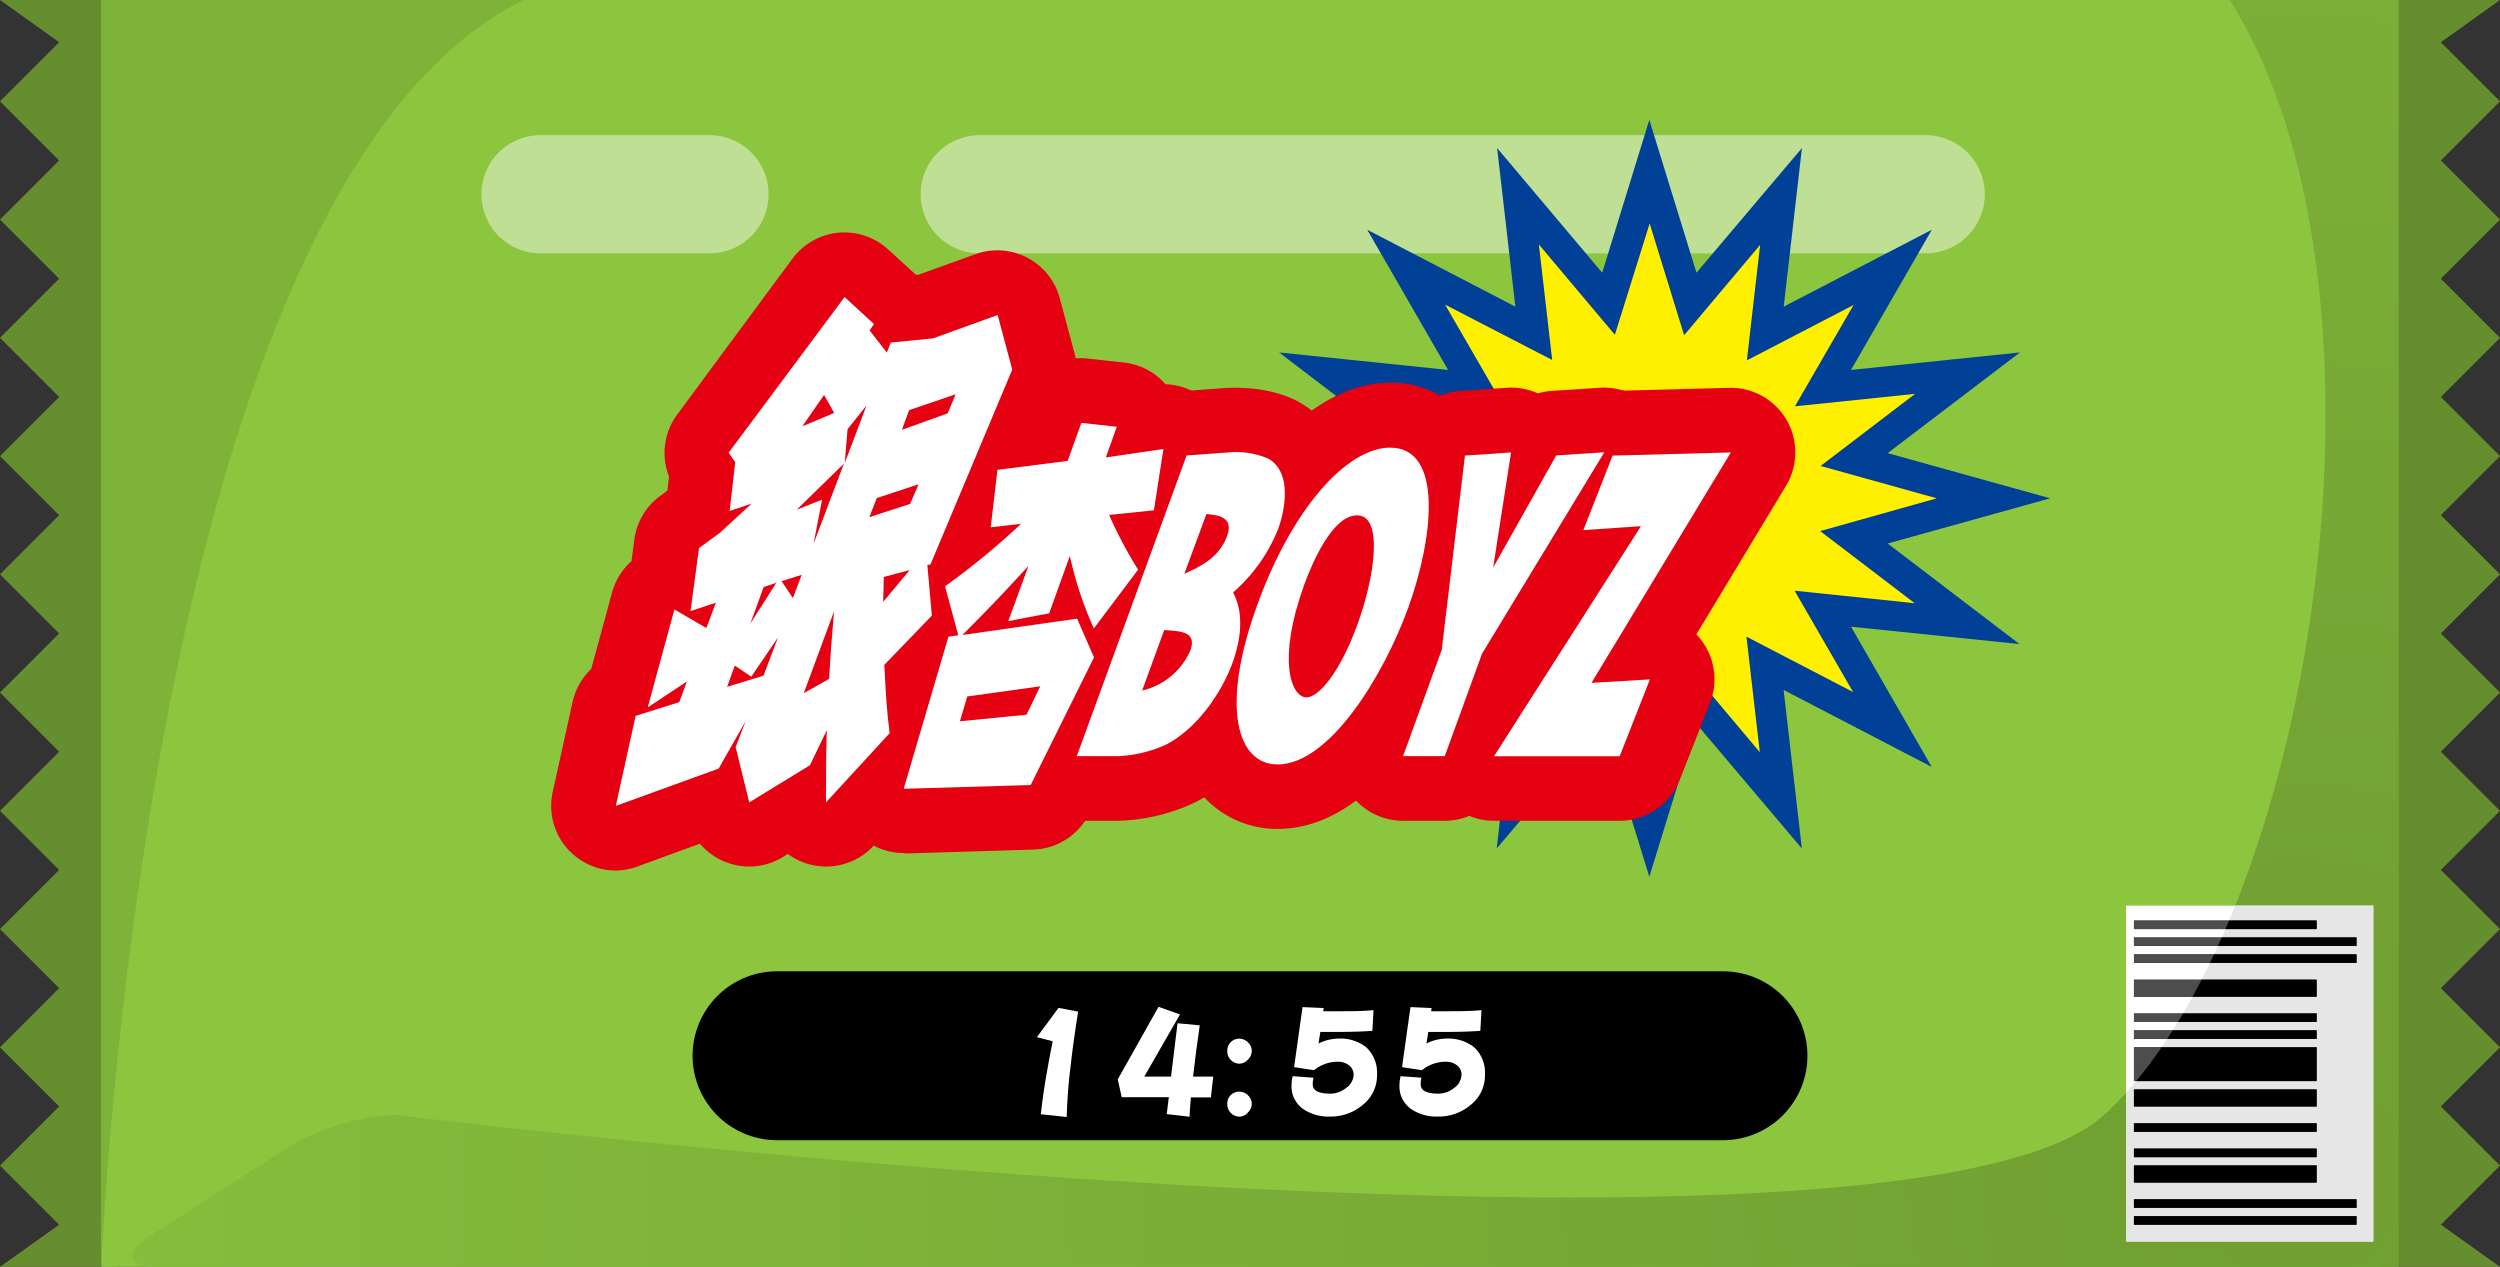 <svg xmlns="http://www.w3.org/2000/svg" xmlns:xlink="http://www.w3.org/1999/xlink" viewBox="0 0 296 150"><rect x="0" y="0" width="296" height="150" fill="#333333" stroke="none"/><defs><style>.cls-1,.cls-5,.cls-6{fill:none;}.cls-2{fill:#658e2e;}.cls-3{fill:#8cc63f;}.cls-4{fill:#7eb239;}.cls-5{stroke:#bfdf94;stroke-width:14px;}.cls-5,.cls-6{stroke-linecap:round;stroke-miterlimit:10;}.cls-6{stroke:#000;stroke-width:20px;}.cls-7{fill:url(#名称未設定グラデーション_16);}.cls-8,.cls-9{fill-rule:evenodd;}.cls-9{fill:#4d4d4d;}.cls-10{fill:#fff;}.cls-11{clip-path:url(#clip-path);}.cls-12{fill:#e6e6e6;}.cls-13{fill:#fff000;}.cls-14{fill:#004097;}.cls-15{fill:#e50012;}</style><radialGradient id="名称未設定グラデーション_16" cx="272" cy="139" r="332.93" gradientUnits="userSpaceOnUse"><stop offset="0" stop-color="#709e32"/><stop offset="1" stop-color="#8cc63f"/></radialGradient><clipPath id="clip-path"><path id="SVGID" class="cls-1" d="M264,0c22,35,9.27,110-14.87,132s-202.27,0-202.27,0a27.17,27.17,0,0,0-12.4,3.63L17.67,146.37c-3.12,2-2.64,3.63,1.06,3.63H284V0Z"/></clipPath><symbol id="green" data-name="green" viewBox="0 0 296 150"><polygon class="cls-2" points="7 0 0 0 7 5 0 12 7 19 0 26 7 33 0 40 7 47 0 54 7 61 0 68 7 75 0 82 7 89 0 96 7 103 0 110 7 117 0 124 7 131 0 138 7 145 0 150 7 150 14 150 14 0 7 0"/><rect class="cls-3" x="12" width="272" height="150"/><path class="cls-4" d="M12,150V0H62C17,22,12,150,12,150Z"/><line class="cls-5" x1="116" y1="23" x2="228" y2="23"/><line class="cls-5" x1="64" y1="23" x2="84" y2="23"/><line class="cls-6" x1="92" y1="125" x2="204" y2="125"/><polygon class="cls-2" points="289 5 296 0 289 0 282 0 282 150 289 150 296 150 289 145 296 138 289 131 296 124 289 117 296 110 289 103 296 96 289 89 296 82 289 75 296 68 289 61 296 54 289 47 296 40 289 33 296 26 289 19 296 12 289 5"/><path class="cls-7" d="M264,0c22,35,9.27,110-14.87,132s-202.27,0-202.27,0a27.17,27.17,0,0,0-12.4,3.63L17.67,146.37c-3.12,2-2.64,3.63,1.06,3.63H284V0Z"/><path class="cls-8" d="M252.66,145v-1H279v1Zm0-2v-1H279v1Zm0-3v-2h21.62v2Zm0-3v-1h21.62v1Zm0-3v-1h21.62v1Zm0-3v-2h21.62v2Zm0-3v-4h21.62v4Zm0-5v-1h21.62v1Zm0-2v-1h21.62v1Zm0-3v-2h21.62v2Zm0-4v-1H279v1Zm0-2v-1H279v1Zm0-2v-1h21.62v1Z"/><path class="cls-9" d="M252.66,145v-1H279v1Zm0-2v-1H279v1Zm0-3v-2h21.62v2Zm0-3v-1h21.62v1Zm0-3v-1h21.62v1Zm0-3v-2h21.62v2Zm0-3v-4h21.62v4Zm0-5v-1h21.62v1Zm0-2v-1h21.62v1Zm0-3v-2h21.62v2Zm0-4v-1H279v1Zm0-2v-1H279v1Zm0-2v-1h21.62v1Z"/><rect class="cls-10" x="251.72" y="107.23" width="29.28" height="39.77"/><g class="cls-11"><rect class="cls-12" x="251.72" y="107.23" width="29.28" height="39.77"/></g><path class="cls-8" d="M252.66,145v-1H279v1Zm0-2v-1H279v1Zm0-3v-2h21.62v2Zm0-3v-1h21.62v1Zm0-3v-1h21.62v1Zm0-3v-2h21.62v2Zm0-3v-4h21.62v4Zm0-5v-1h21.62v1Zm0-2v-1h21.62v1Zm0-3v-2h21.62v2Zm0-4v-1H279v1Zm0-2v-1H279v1Zm0-2v-1h21.62v1Z"/><path class="cls-9" d="M252.66,145v-1H279v1Zm0-2v-1H279v1Zm0-3v-2h21.62v2Zm0-3v-1h21.62v1Zm0-3v-1h21.62v1Zm0-3v-2h21.62v2Zm0-3v-4h21.62v4Zm0-5v-1h21.62v1Zm0-2v-1h21.62v1Zm0-3v-2h21.62v2Zm0-4v-1H279v1Zm0-2v-1H279v1Zm0-2v-1h21.62v1Z"/><g class="cls-11"><path class="cls-8" d="M252.66,145v-1H279v1Zm0-2v-1H279v1Zm0-3v-2h21.62v2Zm0-3v-1h21.62v1Zm0-3v-1h21.62v1Zm0-3v-2h21.62v2Zm0-3v-4h21.62v4Zm0-5v-1h21.62v1Zm0-2v-1h21.62v1Zm0-3v-2h21.62v2Zm0-4v-1H279v1Zm0-2v-1H279v1Zm0-2v-1h21.62v1Z"/></g></symbol></defs><title>ginnanboys</title><g id="レイヤー_2" data-name="レイヤー 2"><g id="_3" data-name="3"><use width="296" height="150" xlink:href="#green"/><path class="cls-10" d="M126.79,126a61.15,61.15,0,0,0-.49,6.25l-3.06-.32q.3-3.13,1.4-8.64l-1.87-.49,2.56-3.47,2.32.45C127.22,122.53,126.93,124.62,126.79,126Z"/><path class="cls-10" d="M143.37,129.93H141c-.07.86-.13,1.62-.16,2.29l-2.7-.31.25-2h-5.58l-.47-2.11,4.83-8.59,2.54.9-4.23,7.36h3.17l.77-6.32,2.63.25c-.31,2.14-.58,4.16-.79,6.07h2.39Z"/><path class="cls-10" d="M147.74,125.47a1.36,1.36,0,0,1-1,.47,1.41,1.41,0,0,1-1-.43,1.45,1.45,0,0,1-.43-1.06,1.41,1.41,0,0,1,.41-1.06,1.45,1.45,0,0,1,1.06-.41,1.5,1.5,0,0,1,1,.45,1.4,1.4,0,0,1,.43,1A1.43,1.43,0,0,1,147.74,125.47Zm0,6.27a1.36,1.36,0,0,1-1,.47,1.42,1.42,0,0,1-1-.43,1.46,1.46,0,0,1-.43-1.06,1.41,1.41,0,0,1,.41-1.06,1.45,1.45,0,0,1,1.06-.41,1.49,1.49,0,0,1,1,.45,1.4,1.4,0,0,1,.43,1A1.43,1.43,0,0,1,147.74,131.73Z"/><path class="cls-10" d="M161.31,130.85a5.8,5.8,0,0,1-3.78,1.35,5.38,5.38,0,0,1-3.19-.86,3.28,3.28,0,0,1-1.42-2.92,4.5,4.5,0,0,1,.13-1l2.47.18a3,3,0,0,0-.09.79c0,.74.7,1.1,2.11,1.1a3,3,0,0,0,1.85-.68,2,2,0,0,0,.88-1.57,1.39,1.39,0,0,0-.56-1.12,2.09,2.09,0,0,0-1.28-.41,4.45,4.45,0,0,0-2.85,1l-2.36-.36,1-7.11,2.5.11-.05.38h1.66c1.6,0,3,0,4.3-.13l-.14,2.45c-1.22.09-2.61.13-4.16.13h-2l-.22,1.37a5.43,5.43,0,0,1,2.29-.58,5,5,0,0,1,3.33,1,4.09,4.09,0,0,1,1.31,3.24A4.44,4.44,0,0,1,161.31,130.85Z"/><path class="cls-10" d="M174.09,130.85a5.8,5.8,0,0,1-3.78,1.35,5.38,5.38,0,0,1-3.19-.86,3.28,3.28,0,0,1-1.42-2.92,4.5,4.5,0,0,1,.13-1l2.47.18a3,3,0,0,0-.09.79c0,.74.7,1.1,2.11,1.1a3,3,0,0,0,1.85-.68,2,2,0,0,0,.88-1.57,1.39,1.39,0,0,0-.56-1.12,2.09,2.09,0,0,0-1.28-.41,4.45,4.45,0,0,0-2.85,1l-2.36-.36,1-7.11,2.5.11-.05.38h1.66c1.6,0,3,0,4.3-.13l-.14,2.45c-1.22.09-2.61.13-4.16.13h-2l-.22,1.37a5.43,5.43,0,0,1,2.29-.58,5,5,0,0,1,3.33,1,4.09,4.09,0,0,1,1.31,3.24A4.44,4.44,0,0,1,174.09,130.85Z"/><polygon class="cls-13" points="236.03 59 219.53 63.59 232.93 73.82 215.84 72.04 224.09 86.37 209.01 78.53 210.88 94.76 200.11 82.03 195.28 97.7 190.45 82.03 179.68 94.76 181.55 78.53 166.47 86.36 174.72 72.04 157.63 73.81 171.03 63.59 154.53 59 171.03 54.41 157.63 44.19 174.72 45.96 166.47 31.64 181.55 39.47 179.68 23.24 190.45 35.97 195.28 20.3 200.11 35.97 210.88 23.24 209.01 39.47 224.09 31.64 215.84 45.96 232.93 44.19 219.53 54.41 236.03 59"/><path class="cls-14" d="M195.28,103.81l-5.58-18.1-12.49,14.75,2.16-18.78L161.84,90.8l9.56-16.61-20,2.07,15.61-11.91L147.82,59l19.24-5.35L151.45,41.73l20,2.07-9.57-16.6,17.54,9.11-2.16-18.78L189.7,32.29l5.58-18.1,5.58,18.1,12.49-14.76-2.16,18.78,17.54-9.11-9.57,16.6,20-2.07L223.5,53.65,242.74,59,223.5,64.35l15.61,11.91L219.16,74.2l9.55,16.6-17.53-9.11,2.16,18.77L200.86,85.71ZM191.2,78.36l4.08,13.23,4.08-13.23,9,10.7-1.58-13.68,12.63,6.56-6.93-12,14.22,1.48-11.19-8.54L229.31,59l-13.75-3.83,11.19-8.54-14.23,1.48,6.94-12-12.63,6.56,1.57-13.68-9,10.7-4.08-13.23L191.2,39.64l-9-10.7,1.58,13.68L171.1,36.07l6.94,12-14.23-1.48L175,55.18,161.25,59,175,62.83l-11.19,8.54L178,69.88l-6.94,12,12.62-6.56-1.57,13.69Z"/><path class="cls-15" d="M88.28,85.39,85.09,91,72.91,95.42l2.35-10.66,5.17-1.63.89-2.44-4.63,3.07,3.16-11.6,3.78,2.2,1.13-3-3,1,1-7.46,2.48-1.82L89,59.62l-2.61.88.66-5.77-.78-1.13L100,35.17l3.48,3.2-.52.75L105,41.75l.47-1.19,5-.5,7.65-2.76,1.73,6.46-9.68,23.07-.37.06.53,6-5.63,5.83c.25,4.64.28,5.08.63,8.09L97.8,95c0-2.89,0-5.46.09-8.53l-2,4.14L88.71,95,87.1,88.46Zm3.83-9.91-3.16,4.64L87,78.81l-.91,2.51L90.4,80ZM91.92,69l-1.5.5-1.58,4.33Zm3-.94-2.38.75,1.34,2Zm5-13.17-5.59,5.46,3-1.19-1,5.21Zm-1.15-6-1.2-2.13L95,50.47ZM95.17,82.07l3-1.69c.18-3.26.28-4.39.58-8ZM102.6,48l-2.25,2.82-.33,4Zm.33,13.23,4.83-1.57,1-2.32-4.95,1.63Zm4.77,6.27-3.06.81c0,.75-.06,2.07-.07,2.95Zm-.91-16.61,5.41-1.95.95-2.26-5.51,1.88Z"/><path class="cls-15" d="M72.91,103.07a7.65,7.65,0,0,1-7.47-9.29l2.35-10.66A7.65,7.65,0,0,1,70,79.21l2.47-9.06a7.64,7.64,0,0,1,2.3-3.71l.33-2.53a7.65,7.65,0,0,1,3.06-5.19l.86-.63.19-1.67a7.65,7.65,0,0,1,1-7.38L93.84,30.61a7.65,7.65,0,0,1,11.32-1.07l3.29,3,.27,0,6.76-2.44a7.65,7.65,0,0,1,10,5.22l1.73,6.46a7.66,7.66,0,0,1-.34,4.93L117.6,68.78l.3,3.4a7.65,7.65,0,0,1-2.12,6l-3.31,3.42c.1,1.65.18,2.4.4,4.3a7.65,7.65,0,0,1-1.94,6l-7.47,8.21a7.65,7.65,0,0,1-10.18,1l-.58.36a7.65,7.65,0,0,1-9.83-1.58l-7.34,2.68A7.65,7.65,0,0,1,72.91,103.07Z"/><path class="cls-15" d="M129.51,74.41a43.43,43.43,0,0,1-2.84-8.59l-2.45,6.8-4.84.92L121.77,67c-3.32,3.63-5.43,5.79-7.82,8.18l13.58-1.93,2,4.59-7.5,15.11L107,93.39l5.29-18,1.17-.18-1.57-5.79a87.58,87.58,0,0,0,9-7.4l-3.59.41.8-6.8,8.31-1.06,1.62-4.5,4.2.46-1.3,3.63,6.82-1-1.13,7.26-5.3.55a51.3,51.3,0,0,0,3.43,6.48Zm-6.35,6.85-8.63,1.2-.88,2.94,7.89-.78Z"/><path class="cls-15" d="M107,101a7.65,7.65,0,0,1-7.34-9.8l5.29-18,0-.08-.47-1.73a7.65,7.65,0,0,1,2.92-8.21c.81-.58,1.53-1.11,2.23-1.66h0l.8-6.8A7.65,7.65,0,0,1,117.1,48l3.66-.46,0-.09a7.65,7.65,0,0,1,8-5l4.2.46A7.65,7.65,0,0,1,138,45.5a7.65,7.65,0,0,1,7.31,8.82l-1.13,7.26a7.63,7.63,0,0,1-2,4.07,7.65,7.65,0,0,1-1.3,6.36l-3.67,4.92a7.65,7.65,0,0,1-.75,4.29l-7.5,15.12a7.65,7.65,0,0,1-6.62,4.25l-15.07.46Z"/><path class="cls-15" d="M145.5,53.56a9.63,9.63,0,0,1,4.74.78c3,1.84,1.65,6.75,1.12,8.22A19.56,19.56,0,0,1,146,70.14c.44.87,1.69,3.49-.08,8.36-1.12,3.08-3.84,7.54-7.83,9.65a15.33,15.33,0,0,1-5.69,1.38h-4.91l13-35.6ZM135.23,81.76a8.28,8.28,0,0,0,5.7-4.73c.8-2.2-1-2.3-3.09-2.43Zm5-13.83c1.73-.78,4-1.79,5-4.32S144,61,142.84,60.86Z"/><path class="cls-15" d="M132.41,97.18h-4.91a7.65,7.65,0,0,1-7.19-10.26l13-35.6a7.65,7.65,0,0,1,6.63-5l5-.37h0c1.32-.09,5.89-.22,9.31,1.92,5.24,3.25,6.91,10,4.26,17.33a24.31,24.31,0,0,1-4.11,7.11,20.32,20.32,0,0,1-1.32,8.83c-1.68,4.63-5.57,10.68-11.43,13.79A22.67,22.67,0,0,1,132.41,97.18Z"/><path class="cls-15" d="M166.72,72c-2.89,7.95-9.29,18.51-15.46,18.51-4.82,0-6.79-6.85-2.4-18.88C153,60.17,159.5,53,164.59,53,170.91,53,169.74,63.66,166.72,72Zm-12.33-2.66c-3.19,8.78-1.53,13.23.3,13.23,1.4,0,3.89-2.8,6-8.55s3.12-13,0-13C157.76,61,155.36,66.65,154.39,69.31Z"/><path class="cls-15" d="M151.25,98.14a11.76,11.76,0,0,1-9.75-5.08c-3.7-5.29-3.65-13.61.16-24.07,5.32-14.61,14.1-23.68,22.93-23.68a11.53,11.53,0,0,1,9.59,4.92c5.1,7.29,1.51,19.47-.28,24.37h0C172.47,78.53,164.66,98.14,151.25,98.14Z"/><path class="cls-15" d="M175.47,77.4l-4.41,12.13h-4.94l4.58-12.59,2.75-23,5.46-.37L176.79,67.2l7.47-13.28,5.69-.37Z"/><path class="cls-15" d="M171.05,97.18h-4.94a7.65,7.65,0,0,1-7.19-10.26l4.28-11.75L165.86,53a7.65,7.65,0,0,1,7.08-6.72l5.46-.37a7.62,7.62,0,0,1,3.68.67,7.7,7.7,0,0,1,1.69-.3l5.69-.37a7.65,7.65,0,0,1,7,11.6L182.4,80.72l-4.16,11.42A7.65,7.65,0,0,1,171.05,97.18Z"/><path class="cls-15" d="M188.43,80.85l6.92-.41-3.58,9.1H176.89l17.4-27.24-6.82.46,3.46-8.82,14-.37Z"/><path class="cls-15" d="M191.77,97.18H176.89a7.65,7.65,0,0,1-6.45-11.77L181.7,67.78c-.14-.17-.28-.34-.41-.51a7.65,7.65,0,0,1-.95-7.31l3.46-8.82a7.65,7.65,0,0,1,6.92-4.85l14-.37a7.65,7.65,0,0,1,6.74,11.61L200.85,75.11a7.78,7.78,0,0,1,.69.83,7.65,7.65,0,0,1,.92,7.3l-3.58,9.1A7.65,7.65,0,0,1,191.77,97.18Z"/><path class="cls-10" d="M88.28,85.39,85.09,91,72.91,95.42l2.35-10.66,5.17-1.63.89-2.44-4.63,3.07,3.16-11.6,3.78,2.2,1.13-3-3,1,1-7.46,2.48-1.82L89,59.62l-2.61.88.66-5.77-.78-1.13L100,35.17l3.48,3.2-.52.75L105,41.75l.47-1.19,5-.5,7.65-2.76,1.73,6.46-9.68,23.07-.37.06.53,6-5.63,5.83c.25,4.64.28,5.08.63,8.09L97.8,95c0-2.89,0-5.46.09-8.53l-2,4.14L88.71,95,87.1,88.46Zm3.83-9.91-3.16,4.64L87,78.81l-.91,2.51L90.4,80ZM91.92,69l-1.5.5-1.58,4.33Zm3-.94-2.38.75,1.34,2Zm5-13.17-5.59,5.46,3-1.19-1,5.21Zm-1.15-6-1.2-2.13L95,50.47ZM95.17,82.07l3-1.69c.18-3.26.28-4.39.58-8ZM102.6,48l-2.25,2.82-.33,4Zm.33,13.23,4.83-1.57,1-2.32-4.95,1.63Zm4.77,6.27-3.06.81c0,.75-.06,2.07-.07,2.95Zm-.91-16.61,5.41-1.95.95-2.26-5.51,1.88Z"/><path class="cls-10" d="M129.51,74.41a43.43,43.43,0,0,1-2.84-8.59l-2.45,6.8-4.84.92L121.77,67c-3.32,3.63-5.43,5.79-7.82,8.18l13.58-1.93,2,4.59-7.5,15.11L107,93.39l5.29-18,1.17-.18-1.57-5.79a87.58,87.58,0,0,0,9-7.4l-3.59.41.8-6.8,8.31-1.06,1.62-4.5,4.2.46-1.3,3.63,6.82-1-1.13,7.26-5.3.55a51.3,51.3,0,0,0,3.43,6.48Zm-6.35,6.85-8.63,1.2-.88,2.94,7.89-.78Z"/><path class="cls-10" d="M145.5,53.56a9.63,9.63,0,0,1,4.74.78c3,1.84,1.65,6.75,1.12,8.22A19.56,19.56,0,0,1,146,70.14c.44.87,1.69,3.49-.08,8.36-1.12,3.08-3.84,7.54-7.83,9.65a15.33,15.33,0,0,1-5.69,1.38h-4.91l13-35.6ZM135.23,81.76a8.28,8.28,0,0,0,5.7-4.73c.8-2.2-1-2.3-3.09-2.43Zm5-13.83c1.73-.78,4-1.79,5-4.32S144,61,142.84,60.86Z"/><path class="cls-10" d="M166.72,72c-2.89,7.95-9.29,18.51-15.46,18.51-4.82,0-6.79-6.85-2.4-18.88C153,60.17,159.5,53,164.59,53,170.91,53,169.74,63.66,166.72,72Zm-12.33-2.66c-3.19,8.78-1.53,13.23.3,13.23,1.4,0,3.89-2.8,6-8.55s3.12-13,0-13C157.76,61,155.36,66.65,154.39,69.31Z"/><path class="cls-10" d="M175.47,77.4l-4.41,12.13h-4.94l4.58-12.59,2.75-23,5.46-.37L176.79,67.2l7.47-13.28,5.69-.37Z"/><path class="cls-10" d="M188.43,80.85l6.92-.41-3.58,9.1H176.89l17.4-27.24-6.82.46,3.46-8.82,14-.37Z"/></g></g></svg>